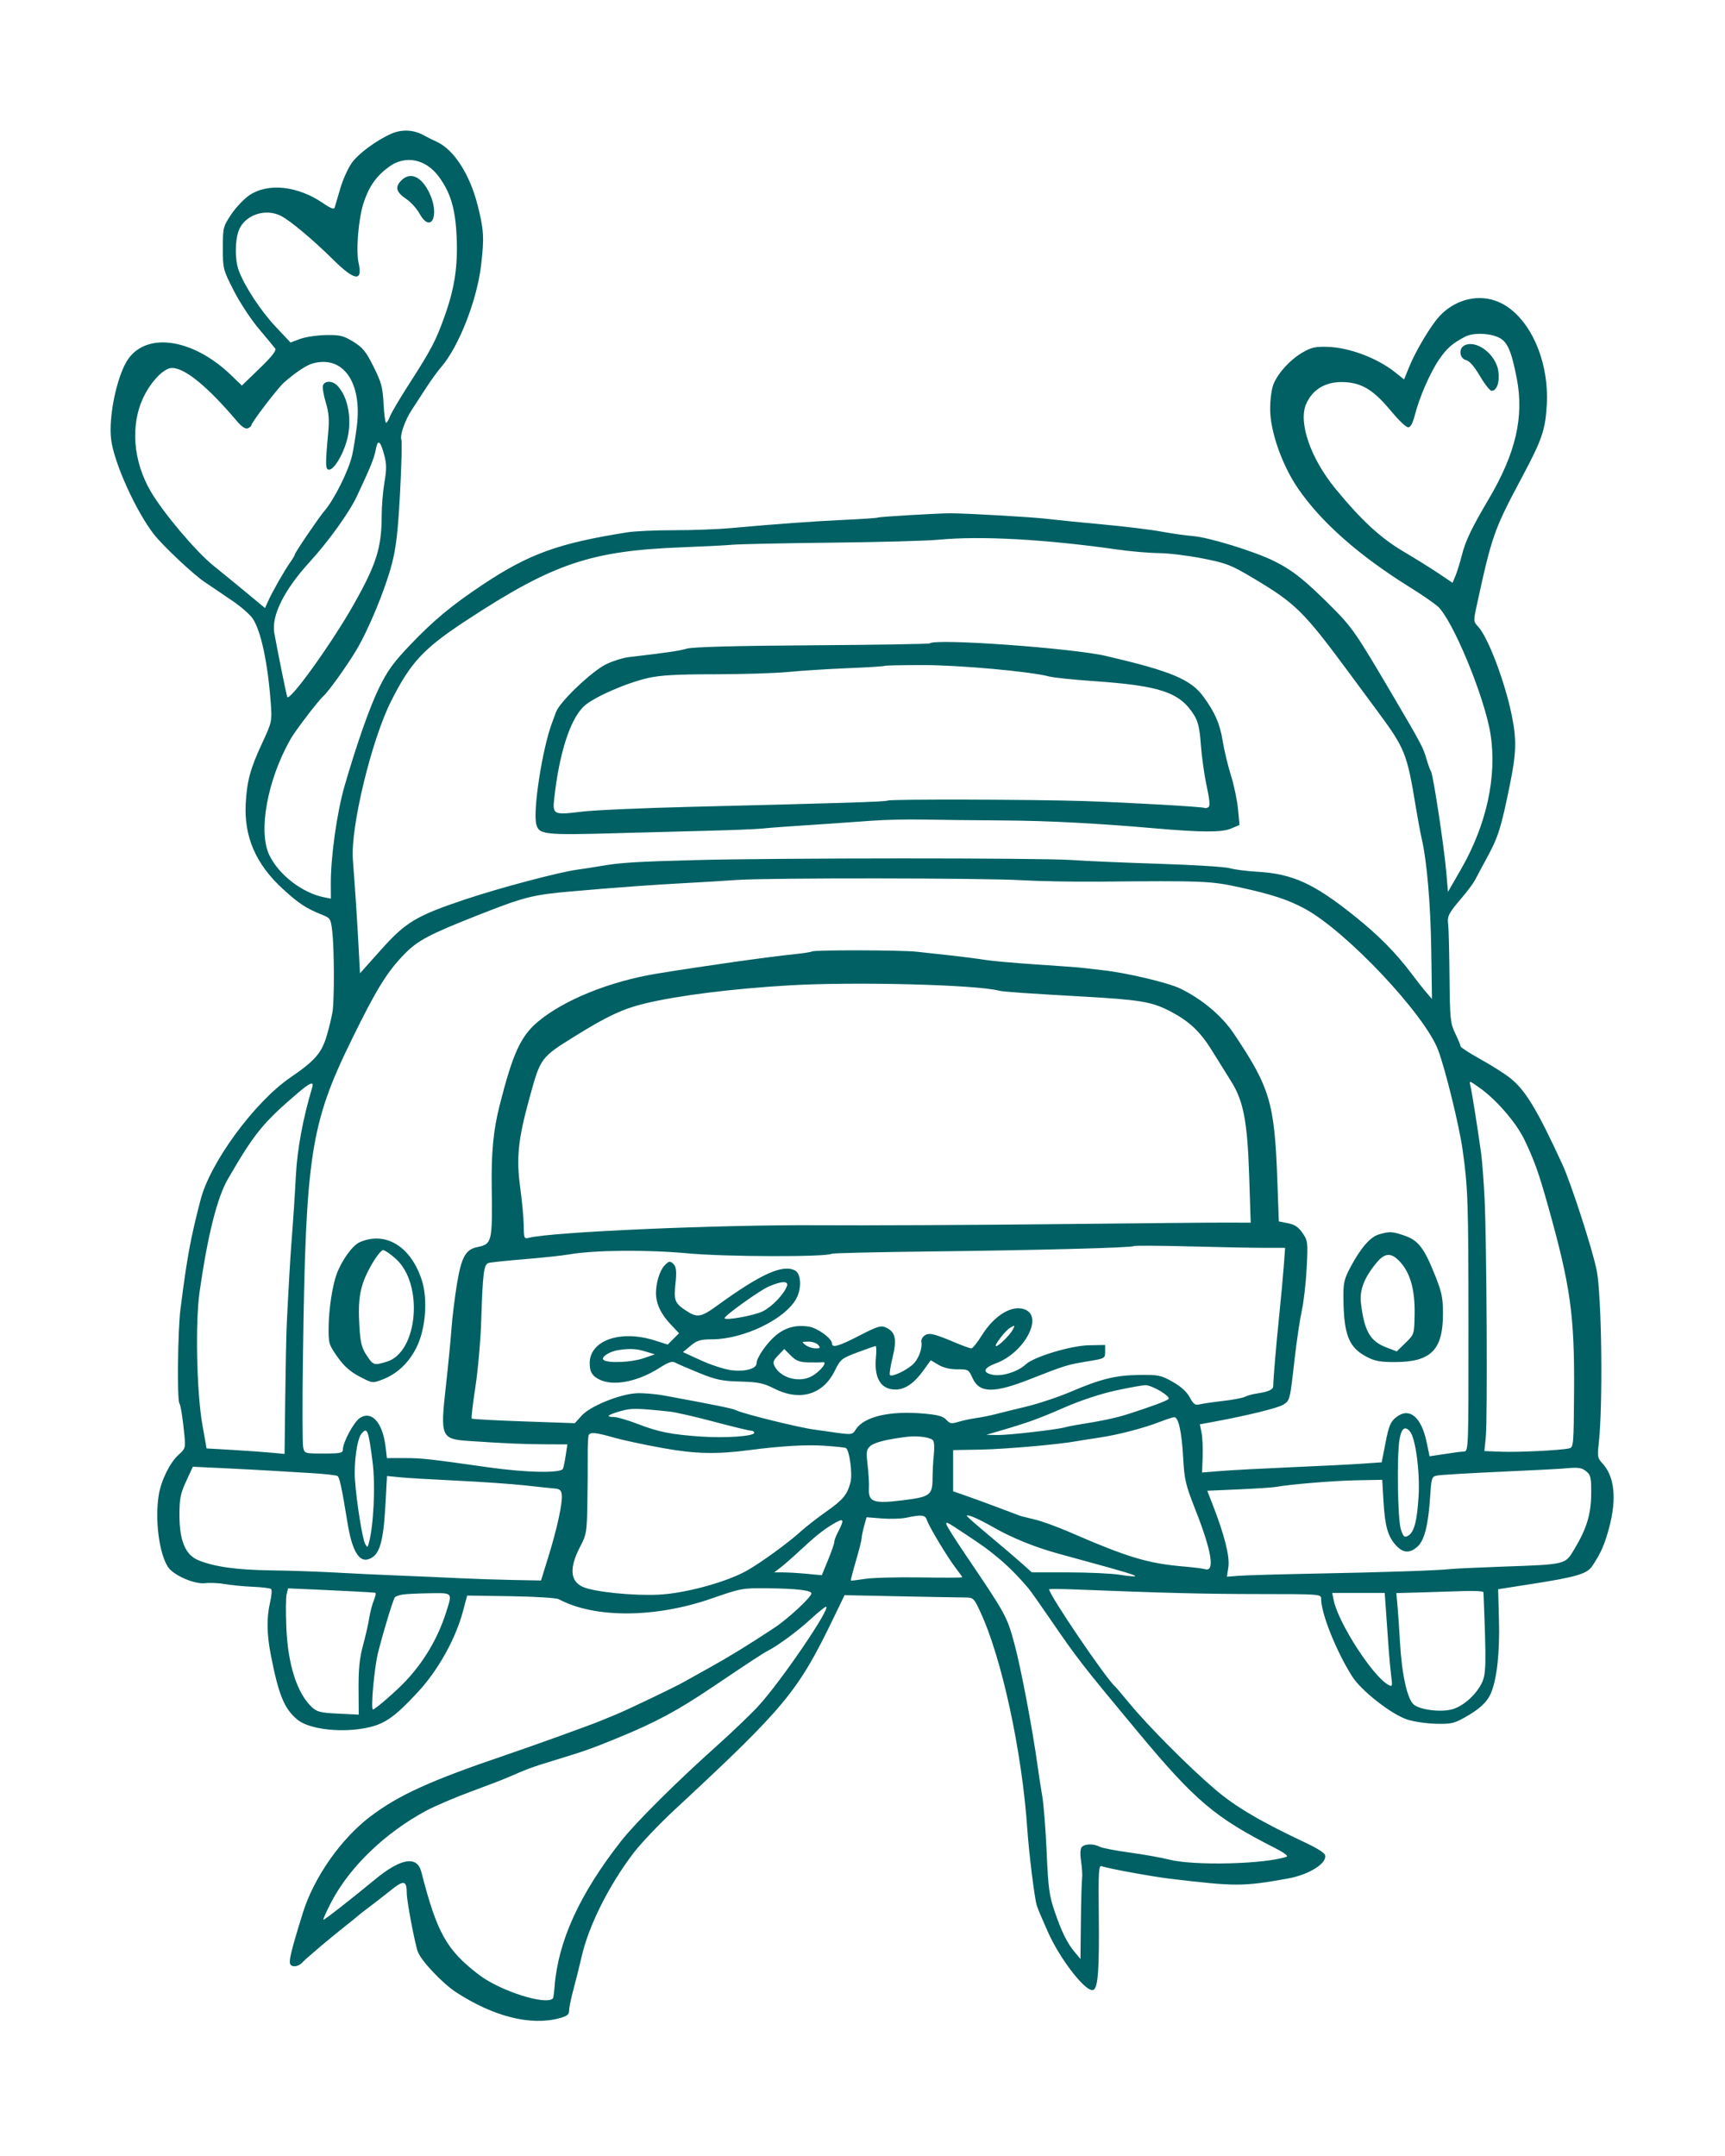 <svg xmlns="http://www.w3.org/2000/svg" xmlns:xlink="http://www.w3.org/1999/xlink" width="1080" viewBox="0 0 810 1012.5" height="1350" preserveAspectRatio="xMidYMid meet"><path fill="#006063" d="M 183.883 62.742 C 176.957 65.758 168.469 71.977 165.281 76.375 C 163.477 78.867 161.008 84.316 159.797 88.484 C 158.582 92.652 157.395 96.691 157.152 97.461 C 156.848 98.449 155.266 97.863 151.789 95.473 C 139.801 87.223 125.688 85.734 116.938 91.801 C 114.43 93.539 110.633 97.586 108.508 100.785 C 104.77 106.418 104.641 106.934 104.641 116.512 C 104.641 126.207 104.75 126.625 109.75 136.461 C 112.562 141.984 117.875 150.07 121.559 154.426 C 125.242 158.781 128.691 162.941 129.227 163.664 C 129.902 164.586 127.68 167.422 121.891 173.027 L 113.582 181.066 L 108.578 176.238 C 91.031 159.312 69.617 155.777 60.418 168.293 C 55.098 175.523 50.781 195.66 52.211 206.586 C 53.637 217.52 63.789 239.984 72.223 250.863 C 76.348 256.188 90.523 269.547 95.91 273.191 C 99.375 275.531 105.402 279.617 109.305 282.277 C 113.211 284.934 117.438 288.648 118.695 290.535 C 122.59 296.367 125.832 311.734 127.184 330.746 C 127.75 338.742 127.637 339.246 123.098 348.992 C 117.578 360.836 115.957 366.77 115.387 377.254 C 114.531 392.883 120.086 405.758 132.672 417.336 C 140.301 424.352 143.699 426.586 151.445 429.68 C 155.145 431.152 155.352 431.516 156.047 437.645 C 156.949 445.633 157.027 469.16 156.172 474.93 C 155.82 477.289 154.598 482.402 153.453 486.293 C 151.031 494.523 147.906 498.125 136.312 506.055 C 119.617 517.469 98.801 545.762 94.234 563.25 C 89.473 581.484 87.828 590.41 84.719 614.992 C 83.488 624.73 83.109 657.148 84.207 658.926 C 84.867 659.992 85.867 666.348 86.602 674.176 C 87.145 679.918 87.004 680.383 83.824 683.215 C 79.852 686.754 75.68 695.188 74.57 701.926 C 72.656 713.535 74.688 729.48 78.895 735.902 C 81.453 739.809 91.426 744.133 96.391 743.492 C 98.566 743.211 102.777 743.41 105.742 743.93 C 108.707 744.449 114.605 745.016 118.852 745.188 C 123.098 745.359 126.91 745.84 127.328 746.254 C 127.742 746.672 127.52 749.465 126.828 752.457 C 125.148 759.734 125.246 767.328 127.141 777.055 C 130.84 796.035 133.418 802.344 139.613 807.559 C 144.707 811.84 158.605 813.734 170.371 811.754 C 180.086 810.113 184.711 807.051 196.199 794.66 C 205.77 784.336 213.98 769.59 217.453 756.473 L 219.352 749.309 L 239.855 749.617 C 251.48 749.793 261.266 750.414 262.457 751.055 C 279.242 760.051 307.82 759.883 334.324 750.633 C 347.777 745.934 348.695 745.766 360.082 745.879 C 373.926 746.02 381.012 746.836 381.012 748.293 C 381.012 750 370.145 760.121 363.812 764.312 C 351.465 772.484 342.559 777.953 332.715 783.414 C 327.105 786.52 321.793 789.484 320.906 789.996 C 317.184 792.148 294.277 803.121 289.289 805.137 C 286.316 806.344 282.914 807.738 281.734 808.238 C 277.324 810.105 250.141 819.906 237.191 824.301 C 202.227 836.164 187.156 843.012 173.891 853.074 C 160.07 863.559 147.379 881.684 142.203 898.336 C 136.547 916.539 135.398 921.395 136.445 922.656 C 137.605 924.055 140.438 923.426 142.207 921.379 C 143.477 919.91 156.605 908.828 162.512 904.238 C 164.789 902.469 167.191 900.52 167.848 899.906 C 168.5 899.297 170.969 897.363 173.332 895.613 C 175.691 893.867 180.227 890.34 183.41 887.785 C 189.707 882.723 190.992 882.992 191.023 889.367 C 191.043 892.965 194.828 912.875 196.195 916.578 C 197.773 920.844 207.734 931.398 214.117 935.566 C 231.684 947.035 249.215 951.449 262.684 947.789 C 266.301 946.809 267.242 946.062 267.238 944.176 C 267.238 942.871 268.152 938.422 269.27 934.293 C 270.387 930.16 272.133 923.156 273.148 918.73 C 276.461 904.289 285.91 885.422 297.395 870.312 C 300.809 865.824 309.523 856.645 316.758 849.922 C 368.902 801.477 374.668 794.508 391.516 759.605 L 396.574 749.129 L 422.332 749.656 C 436.5 749.945 450.133 750.191 452.633 750.203 C 457.145 750.223 457.188 750.262 460.312 756.945 C 470.391 778.496 479.949 822.73 482.398 859.16 C 483.137 870.105 485.801 891.613 486.797 894.688 C 487.551 897.004 488.184 898.516 492.039 907.23 C 497.758 920.16 509.973 935.816 513.332 934.527 C 515.605 933.656 516.227 925.27 515.953 899.129 C 515.738 878.738 515.914 875.852 517.316 876.402 C 519.992 877.445 540.93 881.281 549.516 882.305 C 580.395 885.973 583.566 885.969 604.625 882.219 C 614.84 880.398 623.582 874.805 622.129 871.016 C 621.781 870.113 618.223 867.836 614.219 865.953 C 592.016 855.523 580.281 848.629 570.48 840.258 C 558.035 829.633 538.973 810.453 530.059 799.594 C 526.91 795.758 524.035 792.379 523.676 792.082 C 519.676 788.82 492.633 749 492.633 746.375 C 492.633 746.141 498.309 746.176 505.242 746.453 C 546.238 748.102 565.996 748.59 591.641 748.602 C 619.82 748.613 620.352 748.656 620.352 750.805 C 620.352 757.738 627.453 775.484 634.961 787.32 C 639.203 794.012 653.266 805.031 660.723 807.508 C 663.652 808.48 669.656 809.383 674.059 809.508 C 681.051 809.707 682.746 809.359 687.43 806.758 C 694.762 802.691 698.301 799.41 700.16 794.957 C 702.918 788.359 704.27 775.922 703.867 760.887 L 703.473 746.328 L 719.062 743.895 C 740.215 740.594 745.207 739.121 747.648 735.473 C 751.668 729.465 753.465 725.402 755.57 717.535 C 759.266 703.75 758.145 693.27 752.312 687.07 C 750.238 684.863 750.035 683.816 750.648 678.574 C 752.762 660.609 752.148 608.016 749.691 596.289 C 747.531 585.965 737.672 555.586 733.648 546.84 C 721.812 521.129 716.32 512.031 709.188 506.32 C 706.664 504.305 700.379 500.316 695.211 497.453 C 690.047 494.594 685.82 491.855 685.82 491.367 C 685.82 490.879 684.703 488.16 683.332 485.324 C 681.016 480.516 680.832 478.715 680.641 458.766 C 680.527 446.996 680.25 435.914 680.02 434.145 C 679.516 430.211 680.156 428.949 686.387 421.648 C 689.09 418.484 691.91 414.691 692.66 413.215 C 693.41 411.738 696.082 406.734 698.602 402.09 C 703.535 392.988 704.914 388.527 708.957 368.676 C 712.016 353.668 712.195 347.5 709.918 336.164 C 706.766 320.469 698.758 299.266 694.102 294.301 C 691.812 291.855 691.809 291.762 693.59 283.566 C 700.551 251.57 701.574 248.68 714.516 224.41 C 724.062 206.504 725.609 202.039 726.305 190.344 C 727.645 167.793 716.895 146.113 701.906 141.133 C 692.977 138.168 682.844 141.035 675.938 148.484 C 671.871 152.863 664.785 164.711 661.719 172.262 L 659.309 178.188 L 655.125 174.855 C 646.691 168.145 633.574 163.191 623.426 162.895 C 617.613 162.723 615.691 163.152 611.59 165.555 C 605.812 168.945 600.336 174.887 598.062 180.234 C 597.098 182.508 596.43 187.348 596.426 192.121 C 596.414 202.441 601.91 218.195 609.348 229.145 C 620.137 245.031 637.965 260.809 662.102 275.836 C 667.316 279.082 673.121 283.055 674.992 284.66 C 681.953 290.625 697.176 327.379 699.898 344.793 C 703.004 364.637 698.031 387.367 686.016 408.25 L 679.918 418.844 L 679.098 409.32 C 678.062 397.328 672.938 363.668 671.93 362.234 C 671.512 361.645 670.551 358.988 669.793 356.332 C 668.285 351.059 667.332 349.262 653.812 326.281 C 636.855 297.457 634.945 294.676 625.746 285.434 C 612.957 272.59 607.016 267.84 598.348 263.531 C 589.055 258.914 567.375 252.25 559.906 251.719 C 556.848 251.504 550.309 250.574 545.371 249.656 C 540.438 248.738 528.121 247.234 518.004 246.309 C 507.887 245.383 495.984 244.188 491.559 243.652 C 484.77 242.832 455.414 241.137 446.48 241.047 C 441.336 241 412.836 242.668 412.211 243.055 C 411.863 243.27 405.062 243.742 397.098 244.102 C 382.434 244.766 364.008 246.102 343.383 247.992 C 337.148 248.562 325.074 249.016 316.551 249 C 308.027 248.984 298.152 249.43 294.613 249.988 C 262.152 255.102 248.266 260.145 226.414 274.734 C 211.988 284.367 203.574 291.363 192.609 302.848 C 184.742 311.086 181.969 314.922 177.949 323.133 C 173.629 331.961 167.414 349.652 161.766 369.211 C 158.199 381.57 155.262 402.566 155.336 415.203 L 155.375 422.02 L 152.078 421.363 C 141.953 419.336 130.957 410.859 126.492 401.629 C 121.102 390.496 125.562 366.125 136.488 347.008 C 138.789 342.98 149.543 328.914 151.926 326.816 C 154.246 324.77 162.812 312.828 167.176 305.555 C 173.102 295.672 180.941 276.695 184.039 264.73 C 186.008 257.145 186.871 249.578 187.84 231.527 C 188.531 218.664 188.816 207.418 188.477 206.531 C 187.664 204.418 190.156 197.312 193.457 192.328 C 194.898 190.148 197.906 185.535 200.133 182.078 C 202.363 178.621 205.512 174.273 207.129 172.418 C 215.391 162.941 223.98 141.031 225.914 124.504 C 227.426 111.594 227.207 107.902 224.242 96.238 C 220.555 81.738 213.031 70.133 204.992 66.551 C 203.516 65.895 200.621 64.441 198.555 63.32 C 194.109 60.91 188.598 60.695 183.883 62.742 M 182.727 78.281 C 176.766 82.598 173.371 87.375 170.781 95.098 C 168.355 102.336 167.059 117.586 168.375 123.43 C 170.406 132.438 166.582 131.984 156.547 122.031 C 147.277 112.832 136.395 103.695 132.004 101.426 C 124.566 97.578 114.699 101.031 112.055 108.406 C 110.281 113.355 110.289 121.906 112.07 126.902 C 114.656 134.145 122.426 146.008 129.488 153.496 L 136.43 160.855 L 140.93 159.172 C 143.402 158.246 148.844 157.434 153.023 157.363 C 159.715 157.254 161.246 157.625 165.902 160.484 C 170.363 163.227 171.844 165.051 175.41 172.207 C 179.07 179.543 179.703 181.887 180.109 189.621 C 180.367 194.539 180.895 198.559 181.281 198.559 C 181.668 198.559 182.496 197.203 183.121 195.543 C 183.75 193.883 187.676 187.219 191.848 180.73 C 202.5 164.16 204.621 160.129 208.723 148.652 C 213.52 135.23 215.051 125.035 214.402 110.867 C 213.812 97.988 211.559 90.453 206.066 82.984 C 199.934 74.641 190.398 72.723 182.727 78.281 M 188.133 85.062 C 185.383 88.066 186.129 90.312 190.953 93.578 C 192.973 94.945 195.699 97.992 197.02 100.355 C 202.363 109.938 206.613 101.23 201.695 90.77 C 197.891 82.672 192.422 80.371 188.133 85.062 M 687.969 158.117 C 681.992 161.238 679.375 163.535 675.738 168.844 C 671.516 175.016 666.52 186.5 664.316 195.094 C 663.348 198.875 662.332 200.699 661.203 200.68 C 660.281 200.668 656.832 197.406 653.539 193.438 C 645.539 183.793 640.395 180.344 632.848 179.566 C 623.465 178.598 616.43 182.32 613.234 189.945 C 609.641 198.523 615.473 215.297 626.91 229.293 C 639.051 244.152 648.195 252.617 658.988 258.992 C 664.598 262.305 672.082 266.969 675.625 269.355 L 682.066 273.699 L 683.461 270.348 C 684.23 268.508 685.605 264.035 686.52 260.414 C 688.141 254.004 691.188 247.66 698.969 234.516 C 711.793 212.848 715.758 195.684 712.168 177.426 C 709.543 164.094 707.684 160.117 703.207 158.246 C 698.609 156.324 691.512 156.266 687.969 158.117 M 687.488 162.316 C 684.797 163.82 685.387 168.359 688.371 169.105 C 690.055 169.531 692.293 172.09 694.953 176.641 C 697.168 180.434 699.629 183.535 700.414 183.535 C 702.887 183.535 704.32 179.309 703.562 174.254 C 702.355 166.195 692.984 159.238 687.488 162.316 M 146.699 170.719 C 143.781 171.551 138.457 175.121 133.281 179.719 C 130.383 182.293 118.059 198.426 118.059 199.645 C 118.059 200.102 117.293 200.77 116.359 201.129 C 115.23 201.562 113.512 200.434 111.258 197.777 C 97.391 181.43 86.844 172.801 80.727 172.801 C 77.102 172.801 71.184 178.805 67.562 186.152 C 61.066 199.352 62.383 216.633 70.988 231.133 C 76.977 241.227 92.16 259.164 100.164 265.602 C 103.809 268.527 110.762 274.219 115.617 278.242 L 124.441 285.555 L 126.027 282.039 C 128.004 277.656 133.723 267.656 136.422 263.863 C 137.539 262.297 138.449 260.723 138.449 260.367 C 138.449 259.586 149.836 242.824 152.238 240.078 C 156.832 234.812 163.75 220.961 165.352 213.82 C 165.973 211.047 166.961 204.926 167.551 200.227 C 170.152 179.496 161.055 166.625 146.699 170.719 M 151.688 180.93 C 151.332 181.859 151.895 185.449 152.941 188.902 C 154.441 193.859 154.68 196.953 154.074 203.578 C 152.727 218.281 152.785 220.562 154.508 220.562 C 156.77 220.562 160.773 214.121 162.758 207.289 C 165.559 197.664 163.617 186.316 158.254 180.953 C 156.062 178.762 152.523 178.75 151.688 180.93 M 176.473 211.031 C 175.719 215.141 174.125 219.086 167.57 233.062 C 163.996 240.68 154.258 254.23 145.348 263.977 C 133.375 277.078 127.367 289.18 128.805 297.301 C 130.004 304.098 134.309 325.441 134.84 327.242 C 135.68 330.074 155.621 302.395 166.078 283.887 C 176.801 264.918 179.234 257.137 179.234 241.852 C 179.234 237.543 179.816 230.625 180.527 226.477 C 181.555 220.496 181.543 217.879 180.465 213.844 C 178.617 206.902 177.391 206.039 176.473 211.031 M 440.578 253.477 C 435.266 253.988 412.809 254.602 390.672 254.84 C 368.535 255.078 347.523 255.52 343.984 255.82 C 340.441 256.121 329.816 256.66 320.371 257.02 C 277.398 258.641 259.734 264.625 218.945 291.383 C 198.871 304.555 192.77 311.109 183.605 329.355 C 174.43 347.617 164.566 388.461 165.691 403.547 C 166.938 420.328 167.73 432.402 168.375 444.535 L 169.039 457.074 L 178.902 446.043 C 190.562 433.004 195.422 430.098 218.41 422.387 C 234.527 416.98 262.629 409.527 271.152 408.398 C 274.02 408.016 278.781 407.281 281.734 406.762 C 291.02 405.125 298.145 404.672 326.273 403.922 C 365.324 402.879 488.715 402.855 503.363 403.887 C 510.152 404.367 528.746 405.168 544.688 405.672 C 560.625 406.172 575.355 407.094 577.422 407.719 C 579.488 408.344 585.281 409.09 590.301 409.383 C 607.004 410.355 616.852 414.84 636.094 430.238 C 647.195 439.117 655.598 447.609 662.746 457.172 C 665.105 460.328 668.246 464.32 669.723 466.039 L 672.406 469.16 L 672.07 446.285 C 671.746 424.512 670.031 404.43 667.59 393.895 C 666.973 391.238 665.754 384.719 664.883 379.406 C 660.676 353.766 659.812 351.594 646.922 334.145 C 642.047 327.547 635.887 319.211 633.23 315.617 C 612.148 287.105 608.332 283.344 588.535 271.551 C 577.949 265.246 575.949 264.465 564.59 262.23 C 557.773 260.891 548.578 259.77 544.148 259.742 C 539.723 259.719 531.027 258.973 524.828 258.09 C 490.734 253.227 460.473 251.57 440.578 253.477 M 436.633 302.137 C 436.336 302.438 411.504 302.844 381.449 303.043 C 344.926 303.281 325.387 303.805 322.516 304.617 C 318.723 305.699 313.82 306.414 295.148 308.617 C 292.492 308.93 287.762 310.422 284.633 311.934 C 278 315.141 262.871 329.547 261.113 334.328 C 260.465 336.102 259.574 338.516 259.133 339.695 C 254.629 351.82 250.184 380.566 251.809 387.043 C 253.043 391.965 255.582 392.246 289.781 391.273 C 301.293 390.945 320.129 390.445 331.641 390.156 C 343.152 389.871 354.742 389.414 357.398 389.145 C 362.129 388.664 371.32 388 389.598 386.824 C 394.613 386.5 403.551 385.871 409.453 385.422 C 415.355 384.977 426.223 384.734 433.602 384.883 C 440.98 385.031 457.953 385.223 471.32 385.305 C 492.09 385.434 515.578 386.66 542.539 389.027 C 563.746 390.887 573.68 390.934 577.844 389.188 L 582.02 387.438 L 581.328 379.98 C 580.945 375.879 579.453 368.758 578.012 364.156 C 576.57 359.559 574.848 352.414 574.188 348.281 C 572.855 339.98 570.582 334.707 565.082 327.168 C 559.164 319.059 549.957 315.207 519.465 308.078 C 503.57 304.363 439.039 299.738 436.633 302.137 M 415.266 312.719 C 415.02 312.938 407.332 313.418 398.184 313.789 C 389.035 314.16 376.477 314.957 370.277 315.555 C 364.078 316.156 348.441 316.648 335.527 316.652 C 317.844 316.656 310.16 317.082 304.402 318.383 C 293.891 320.762 278.379 327.613 274.074 331.785 C 267.656 338.008 262.609 353.746 260.262 374.852 C 259.398 382.609 259.832 382.816 273.367 381.152 C 278.977 380.465 302.227 379.445 325.043 378.887 C 396.672 377.129 415.867 376.52 416.777 375.961 C 417.945 375.254 485.918 375.43 509.266 376.203 C 530.371 376.902 564.738 378.863 565.637 379.422 C 565.977 379.633 566.785 379.473 567.434 379.066 C 568.266 378.547 568.031 375.672 566.625 369.211 C 565.531 364.191 564.301 355.5 563.891 349.891 C 563.309 341.953 562.594 338.82 560.652 335.742 C 553.926 325.059 544.789 322.004 513.023 319.824 C 503.875 319.199 494.688 318.23 492.609 317.676 C 483.852 315.344 450.566 312.332 433.512 312.328 C 423.723 312.328 415.512 312.504 415.266 312.719 M 346.129 413.242 C 340.227 413.656 329.117 414.328 321.445 414.734 C 306.574 415.523 290.062 416.727 268.316 418.613 C 250.156 420.188 246.152 421.211 224.312 429.828 C 201.598 438.797 196.199 441.641 190.078 447.891 C 181.805 456.332 176.855 464.324 165.348 487.809 C 145.766 527.773 143.555 542.055 142.258 636.992 C 141.961 658.836 142.004 678.031 142.355 679.656 C 142.988 682.59 143.047 682.609 151.992 682.609 C 159.84 682.609 160.988 682.367 161 680.73 C 161.02 677.277 166.145 667.77 168.996 665.902 C 174.52 662.281 179.707 668.09 181.043 679.391 L 181.68 684.754 L 189.848 684.746 C 198.043 684.742 201.316 685.102 229.141 689.059 C 247.113 691.617 263.512 691.926 264.359 689.723 C 264.668 688.91 265.258 686.012 265.668 683.281 L 266.414 678.316 L 255.828 678.27 C 245.602 678.227 236.848 677.84 220.129 676.707 C 207.145 675.828 206.699 674.785 209.316 651.41 C 210.402 641.711 211.605 629.426 211.988 624.113 C 212.367 618.801 213.539 609.242 214.59 602.875 C 216.66 590.352 218.633 586.785 224.121 585.66 C 231.031 584.246 231.254 583.32 230.895 557.57 C 230.664 541.176 231.672 530.684 234.586 519.184 C 240.766 494.77 244.477 486.645 252.547 479.855 C 264.754 469.582 286.348 460.855 308.551 457.219 C 330.285 453.66 360.969 449.328 373.496 448.055 C 377.336 447.66 380.863 447.105 381.34 446.812 C 382.582 446.055 423.367 446.16 430.383 446.941 C 433.629 447.301 440.871 448.098 446.48 448.707 C 452.09 449.316 459.332 450.25 462.578 450.781 C 465.828 451.312 476.695 452.281 486.73 452.934 C 496.766 453.586 506.422 454.305 508.195 454.527 C 509.965 454.754 514.312 455.254 517.855 455.637 C 528.934 456.836 548.477 461.465 554.215 464.246 C 564.398 469.18 573.762 477.055 579.348 485.383 C 596.316 510.676 598.457 517.852 599.773 553.781 L 600.496 573.605 L 604.789 574.457 C 607.988 575.094 609.734 576.27 611.648 579.07 C 614.105 582.668 614.188 583.371 613.57 595.422 C 613.215 602.348 612.188 611.359 611.289 615.449 C 610.387 619.539 608.879 629.68 607.934 637.988 C 605.691 657.742 605.723 657.613 602.645 659.629 C 600.25 661.199 585.809 664.746 569.613 667.746 L 563.414 668.895 L 564.203 672.801 C 564.641 674.949 564.875 680.039 564.727 684.113 L 564.461 691.52 L 573.355 690.801 C 578.25 690.402 592.875 689.629 605.863 689.07 C 618.848 688.516 633.82 687.766 639.133 687.402 L 648.793 686.738 L 650.613 677.43 C 652.125 669.699 652.945 667.707 655.445 665.68 C 661.707 660.605 667.422 665.258 669.945 677.492 L 671.273 683.906 L 676.133 683.168 C 684.09 681.961 685.188 681.816 687.43 681.668 C 689.551 681.531 689.578 680.781 689.543 621.695 C 689.508 564.164 689.293 557.758 686.77 539.863 C 685.188 528.621 678.695 502.164 675.316 493.176 C 668.988 476.336 632.137 437.258 612.676 426.75 C 604.801 422.496 597.367 420.051 582.25 416.738 C 568.469 413.715 565.355 413.59 516.242 414.031 C 504.141 414.141 487.723 413.844 479.754 413.371 C 461.859 412.305 360.809 412.211 346.129 413.242 M 370.816 462.734 C 343.938 464.297 318.359 467.508 302.777 471.273 C 292.551 473.746 285.168 477.184 270.465 486.316 C 253.762 496.691 253.867 496.547 248.602 515.715 C 243.246 535.211 242.371 543.809 244.305 557.945 C 245.164 564.23 245.895 572.195 245.93 575.637 C 245.992 581.668 246.086 581.875 248.523 581.262 C 259.488 578.512 337.992 575.105 383.695 575.398 C 406.125 575.543 456.113 575.312 494.777 574.891 C 533.441 574.465 570.074 574.137 576.184 574.16 L 587.289 574.207 L 586.559 551.938 C 585.734 526.699 583.895 517.07 578.152 507.914 C 576.273 504.918 572.191 498.363 569.082 493.348 C 563.379 484.145 558.242 479.391 548.801 474.574 C 540.656 470.422 534.848 469.48 508.195 467.988 C 482.199 466.535 470.949 465.742 469.02 465.234 C 458.285 462.406 401.375 460.961 370.816 462.734 M 690.457 509.949 C 691.113 512.574 693.73 529.035 695.469 541.473 C 695.961 545.016 696.699 554.672 697.109 562.938 C 698.102 582.969 698.535 666.363 697.688 674.785 L 697.02 681.453 L 705.105 681.762 C 713.156 682.07 732.715 681.102 736.801 680.195 C 738.871 679.738 738.957 678.77 739.129 653.527 C 739.375 617.695 737.461 604.004 727.008 566.695 C 722.562 550.82 720.5 545.023 715.855 535.316 C 712.035 527.332 702.836 516.633 694.922 510.969 C 689.883 507.363 689.801 507.344 690.457 509.949 M 139.941 513.215 C 123.508 527.238 119.508 532.152 107.07 553.582 C 101.996 562.324 97.578 579.844 93.754 606.406 C 91.637 621.098 92.324 653.844 95.07 669.336 L 97 680.211 L 108.871 680.898 C 115.398 681.277 123.641 681.859 127.184 682.195 L 133.625 682.801 L 133.934 656.676 C 134.105 642.309 134.426 626.691 134.645 621.969 C 135.273 608.609 136.316 590.367 136.832 583.867 C 137.625 573.809 138.461 561.168 138.926 552.203 C 139.582 539.602 142.199 525.461 146.621 510.613 C 147.504 507.648 145.602 508.387 139.941 513.215 M 647.52 579.684 C 643.48 580.852 638.945 586.051 634.191 594.977 C 631.18 600.621 630.758 602.43 630.816 609.312 C 630.977 626.832 633.285 632.734 641.719 637.184 C 645.555 639.207 648.086 639.672 655.133 639.652 C 672.055 639.605 677.645 633.863 677.57 616.602 C 677.539 609.199 676.977 606.633 673.477 597.988 C 668.555 585.828 665.852 582.43 659.32 580.207 C 653.754 578.309 652.469 578.254 647.52 579.684 M 168.891 583.371 C 165.539 584.84 160.48 591.848 158.074 598.355 C 156.066 603.777 154.398 614.82 154.309 623.242 C 154.23 630.895 154.41 631.508 158.477 637.254 C 161.566 641.621 164.391 644.137 168.816 646.453 C 174.848 649.613 174.945 649.629 179.496 647.887 C 186.434 645.238 191.828 640.184 195.531 632.855 C 199.906 624.211 200.996 610.02 197.984 600.926 C 192.785 585.219 180.957 578.082 168.891 583.371 M 532.344 585.195 C 531.57 585.969 487.352 587.129 435.848 587.727 C 411.406 588.008 391.004 588.488 390.512 588.793 C 387.961 590.371 340.723 590.242 323.055 588.605 C 303.68 586.816 279.242 587.035 267.156 589.105 C 263.863 589.672 254.445 590.68 246.227 591.348 C 238.012 592.016 230.469 592.805 229.469 593.098 C 227.184 593.77 226.695 597.52 225.98 619.82 C 225.68 629.266 224.438 643.457 223.227 651.355 C 222.012 659.254 221.234 665.938 221.504 666.203 C 221.77 666.469 232.773 667.066 245.957 667.523 L 269.926 668.359 L 273.145 664.781 C 277.062 660.434 290.59 654.867 298.594 654.312 C 301.625 654.102 307.766 654.609 312.238 655.438 C 336.723 659.965 344.148 661.488 345.711 662.301 C 348.844 663.938 376.008 670.629 382.621 671.395 C 383.211 671.465 386.109 671.871 389.059 672.305 C 400.285 673.945 400.125 673.961 401.973 671.137 C 405.785 665.32 417.668 662.512 433.066 663.793 C 440.273 664.395 442.73 665.035 444.301 666.719 C 446.02 668.566 446.824 668.719 449.883 667.77 C 451.848 667.156 455.629 666.344 458.285 665.957 C 460.941 665.57 464.809 664.812 466.871 664.27 C 468.938 663.727 475.492 662.113 481.434 660.688 C 487.375 659.266 496.914 656.102 502.629 653.66 C 516.977 647.531 523.793 645.855 535.027 645.707 C 543.957 645.59 545.133 645.832 550.59 648.898 C 554.477 651.086 557.227 653.57 558.637 656.18 C 560.441 659.508 561.203 660.039 563.395 659.5 C 564.828 659.148 569.77 658.43 574.371 657.902 C 578.977 657.379 583.598 656.496 584.645 655.941 C 585.688 655.387 588.234 654.691 590.301 654.395 C 595.312 653.676 597.805 652.59 597.844 651.102 C 597.941 647 599.246 631.621 600.629 618.211 C 601.512 609.652 602.504 598.906 602.836 594.332 L 603.441 586.012 L 593.824 586.012 C 588.535 586.012 572.66 585.711 558.543 585.336 C 544.43 584.965 532.637 584.902 532.344 585.195 M 173.953 594.84 C 169.039 603.742 167.941 609.766 168.781 623.227 C 169.238 630.578 169.863 633.031 172.156 636.496 C 175.273 641.207 175.559 641.293 181.621 639.477 C 196.145 635.125 199.051 603.328 186.02 591.316 C 183.496 588.988 180.711 587.086 179.832 587.086 C 178.953 587.086 176.309 590.578 173.953 594.84 M 646.363 593.023 C 640.512 600.121 638.312 605.871 639.066 612.098 C 640.652 625.191 643.344 629.855 651.004 632.781 L 655.875 634.641 L 659.977 630.641 C 664.066 626.645 664.078 626.609 664.254 617.324 C 664.465 606.098 662.363 598.219 657.758 592.973 C 653.488 588.109 650.402 588.121 646.363 593.023 M 311.918 594.449 C 309.727 596.875 308.027 602.453 308.027 607.238 C 308.027 612.203 310.289 617.043 314.895 621.926 L 318.852 626.121 L 313.543 631.43 L 307.297 629.461 C 291.293 624.406 276.902 629.48 276.902 640.176 C 276.902 644.172 277.996 646.074 281.273 647.766 C 287.84 651.164 299.379 648.969 309.715 642.359 C 313.934 639.66 315.621 639.102 317.09 639.922 C 318.137 640.508 323.164 642.684 328.266 644.758 C 336.238 647.996 338.953 648.566 347.562 648.805 C 356.098 649.039 358.469 649.527 363.57 652.109 C 375.625 658.207 386.477 654.988 392.031 643.664 C 394.645 638.34 395.164 637.922 402.652 635.098 C 406.984 633.465 410.816 632.137 411.172 632.145 C 411.531 632.156 411.59 634.555 411.309 637.473 C 410.375 647.219 413.621 652.555 420.492 652.555 C 424.996 652.555 429.281 649.609 433.684 643.48 L 437.039 638.805 L 440.684 640.953 C 443.027 642.336 446.191 643.09 449.562 643.062 C 454.613 643.023 454.863 643.168 456.664 647.16 C 459.887 654.305 466.613 654.418 483.859 647.613 C 499.996 641.25 501.281 640.855 510.879 639.289 C 518.785 638 518.926 637.918 518.926 634.801 L 518.926 631.629 L 511.414 631.762 C 502.867 631.918 485.523 637.145 481.684 640.723 C 478.043 644.113 470.727 646.473 466.383 645.66 C 461.109 644.668 461.633 642.465 467.68 640.227 C 480.996 635.285 490.074 618.305 481.195 614.93 C 475.227 612.656 466.953 617.645 461.07 627.055 C 458.945 630.457 456.711 633.238 456.105 633.238 C 455.5 633.238 452 631.965 448.328 630.414 C 438.488 626.254 436.152 625.727 434.117 627.219 C 433.137 627.934 432.469 629.219 432.633 630.074 C 433.262 633.352 431.172 638.648 428.297 641.07 C 424.848 643.973 418.805 646.703 417.875 645.773 C 417.531 645.43 418.09 641.703 419.121 637.5 C 421.242 628.832 420.488 625.477 415.949 623.406 C 413.629 622.352 412.051 622.832 403.625 627.18 C 393.793 632.25 390.672 633.148 390.672 630.918 C 390.672 628.605 384.043 623.734 379.957 623.043 C 373.996 622.039 368.902 623.348 364.43 627.031 C 360.117 630.586 355.254 637.578 355.254 640.219 C 355.254 642.754 350.012 644.238 343.629 643.512 C 340.484 643.152 334.035 641.086 329.297 638.918 L 320.676 634.98 L 324.281 631.992 C 327.328 629.465 328.879 628.996 334.328 628.973 C 349.43 628.906 369.008 619.344 374.062 609.57 C 376.516 604.824 376.141 598.16 373.336 596.66 C 367.598 593.586 357.242 598.254 336.734 613.156 C 329.152 618.668 327.355 618.957 322.172 615.527 C 316.777 611.957 316.32 610.754 317.219 602.398 C 317.723 597.676 317.539 595.18 316.609 594.055 C 314.875 591.969 314.105 592.035 311.918 594.449 M 360.695 604.316 C 356.27 606.324 340.227 617.859 340.227 619.035 C 340.227 620.328 354.086 617.844 358.16 615.824 C 362.516 613.66 368.066 607.879 369.512 603.992 C 370.477 601.402 366.824 601.535 360.695 604.316 M 474.27 623.578 C 471.996 624.906 466.48 632.164 467.746 632.164 C 468.969 632.164 474.211 626.988 475.582 624.418 C 476.75 622.242 476.656 622.184 474.27 623.578 M 378.266 631.66 C 379.41 632.527 381.523 633.238 382.957 633.238 C 385.156 633.238 385.355 632.984 384.23 631.629 C 383.496 630.742 381.383 630.031 379.539 630.051 C 376.355 630.082 376.289 630.168 378.266 631.66 M 290.414 634.023 C 285.957 634.684 281.727 637.598 283.547 638.754 C 285.953 640.277 296.664 639.762 302.203 637.852 L 307.492 636.031 L 303.199 634.715 C 298.793 633.367 295.887 633.211 290.414 634.023 M 365.414 636.492 C 363.02 638.992 362.762 639.812 363.781 641.715 C 366.676 647.125 375.129 649.445 380.922 646.422 C 385.027 644.277 388.996 639.328 386.301 639.715 C 385.457 639.832 382.438 639.875 379.586 639.805 C 375.414 639.703 373.809 639.078 371.332 636.602 L 368.258 633.527 L 365.414 636.492 M 523.609 653.086 C 516.805 654.566 507.258 657.727 499.996 660.902 C 487.75 666.254 483 667.98 470.094 671.773 L 463.117 673.82 L 468.484 673.914 C 473.473 674 496.52 671.355 500.145 670.281 C 501.031 670.02 503.203 669.57 504.973 669.285 C 518.449 667.109 524.059 665.902 530.668 663.766 C 541.375 660.297 547.777 657.898 548.695 657.004 C 549.926 655.809 540.828 650.398 537.762 650.5 C 536.258 650.551 529.887 651.715 523.609 653.086 M 291.645 662.609 C 285.5 664.328 284.082 665.434 288.027 665.434 C 289.621 665.434 294.656 666.875 299.219 668.637 C 309.246 672.5 315.07 673.668 329.156 674.641 C 340.691 675.434 354.18 674.477 354.18 672.863 C 354.18 672.32 353.484 671.875 352.637 671.875 C 351.789 671.875 343.941 669.973 335.195 667.645 C 326.453 665.316 317.125 663.188 314.469 662.906 C 299.008 661.297 296.453 661.262 291.645 662.609 M 544.688 667.715 C 536.805 670.758 525.109 673.797 516.109 675.141 C 511.754 675.789 506.988 676.547 505.512 676.82 C 497.473 678.316 472.129 680.539 460.703 680.754 L 447.562 680.996 L 447.559 690.672 L 447.555 700.352 L 453.188 702.301 C 456.289 703.371 462.445 705.617 466.871 707.285 C 479.141 711.914 479.18 711.926 479.754 712.078 C 480.047 712.152 482.945 712.871 486.191 713.668 C 489.438 714.465 496.441 717.004 501.754 719.312 C 529.98 731.559 538.871 734.227 556.492 735.727 C 560.625 736.078 564.852 736.621 565.887 736.93 C 570.582 738.332 568.969 728.438 561.355 709.102 C 556.711 697.305 556.145 694.918 555.59 684.754 C 554.914 672.438 553.352 665.379 551.344 665.539 C 550.633 665.594 547.637 666.574 544.688 667.715 M 657.176 675.898 C 655.832 683.777 656.285 713.656 657.82 718.289 C 658.949 721.699 659.449 722.148 661.105 721.262 C 664.012 719.707 665.406 714.504 666.125 702.504 C 666.797 691.281 664.688 675.398 662.117 672.301 C 659.762 669.461 658.066 670.695 657.176 675.898 M 169.699 673.34 C 167.68 675.77 166.113 686.969 166.676 694.949 C 167.41 705.352 170.18 722.746 171.469 725.051 C 172.48 726.855 172.57 726.848 173.125 724.91 C 175.457 716.703 176.371 697.441 174.941 686.484 C 172.957 671.277 172.453 670.016 169.699 673.34 M 276.461 673.867 C 276.148 674.375 275.926 678.84 275.969 683.797 C 276.012 688.75 275.934 699.008 275.801 706.59 C 275.578 719.277 275.324 720.82 272.637 725.91 C 267.168 736.266 267.602 742.703 273.945 745.344 C 279.559 747.676 297.566 749.473 309.418 748.879 C 321.688 748.27 340.742 743.098 350.422 737.754 C 356.809 734.23 369.93 724.719 376.074 719.156 C 378.496 716.965 383.738 712.875 387.73 710.059 C 395.902 704.297 397.758 702.086 399.344 696.219 C 400.398 692.316 398.902 681.012 397.195 679.992 C 396.852 679.785 392.285 679.316 387.043 678.945 C 378.855 678.363 366.465 679.086 352.031 680.98 C 336.441 683.027 326.574 682.805 311.246 680.051 C 302.688 678.516 292.305 676.289 288.176 675.102 C 279.957 672.746 277.328 672.469 276.461 673.867 M 426.09 674.742 C 416.742 675.832 410.539 677.383 408.637 679.105 C 406.82 680.75 406.672 681.801 407.402 687.961 C 407.855 691.805 408.129 696.742 408.012 698.938 C 407.664 705.395 410.156 706.277 423.891 704.57 C 436.863 702.957 437.891 702.18 437.902 693.941 C 437.91 690.953 438.172 686.098 438.492 683.145 C 438.809 680.191 438.684 677.219 438.211 676.535 C 437.172 675.027 431.207 674.145 426.09 674.742 M 87.406 695.637 C 84.707 701.496 84.262 703.758 84.266 711.586 C 84.273 723.477 87.043 730.164 92.992 732.648 C 100.469 735.773 111.02 737.262 127.168 737.477 C 136.031 737.594 149.559 738.047 157.234 738.484 C 164.906 738.922 178.43 739.566 187.285 739.914 C 196.141 740.266 208.938 740.82 215.727 741.152 C 222.516 741.484 233.914 741.863 241.055 741.996 L 254.043 742.238 L 257.539 730.938 C 261.633 717.715 264.223 705.711 263.793 701.945 C 263.566 699.969 262.793 699.223 260.805 699.07 C 259.328 698.953 253.051 698.293 246.852 697.605 C 240.652 696.914 226.164 695.902 214.652 695.352 C 203.141 694.805 191.023 694.09 187.723 693.758 L 181.719 693.16 L 181.004 706.398 C 180.008 724.973 178.094 730.902 172.645 732.328 C 168.387 733.441 165.246 727.793 163.211 715.344 C 160.48 698.648 159.449 693.805 158.477 693.164 C 157.887 692.77 152.289 692.152 146.047 691.793 C 139.801 691.43 131.312 690.922 127.18 690.664 C 123.047 690.406 113.117 689.883 105.109 689.5 L 90.551 688.809 L 87.406 695.637 M 733.582 689.688 C 731.812 689.855 718.531 690.527 704.066 691.184 C 689.605 691.844 676.516 692.621 674.977 692.914 C 672.277 693.426 672.156 693.773 671.555 702.785 C 670.656 716.23 668.895 723.27 665.684 726.242 C 662.105 729.559 658.934 729.422 655.578 725.809 C 651.711 721.637 650.332 716.84 649.648 705.148 L 649.051 694.949 L 637.113 695.168 C 626.426 695.359 605.996 697.043 598.887 698.316 C 597.41 698.582 589.609 699.09 581.551 699.445 L 566.898 700.09 L 569.645 707.18 C 575.043 721.129 577.523 731.09 576.801 735.914 L 576.121 740.461 L 581.867 740.012 C 585.031 739.766 601.383 739.301 618.207 738.98 C 650.027 738.375 675.461 737.52 680.992 736.867 C 682.762 736.656 693.871 736.141 705.676 735.719 C 735.516 734.652 734.855 734.812 739.172 727.664 C 745.016 717.98 747.105 711.145 747.172 701.512 C 747.219 693.879 746.957 692.684 744.848 690.973 C 742.59 689.148 741.176 688.988 733.582 689.688 M 425.551 712.75 C 423.191 713.254 418.027 713.41 414.082 713.098 L 406.906 712.531 L 405.77 716.621 C 405.145 718.871 404.621 721.434 404.605 722.32 C 404.59 723.203 403.383 727.996 401.926 732.969 C 400.465 737.941 399.391 742.117 399.531 742.25 C 399.676 742.383 402.656 742.039 406.152 741.484 C 409.652 740.93 421.363 740.617 432.18 740.789 C 443 740.961 451.848 740.93 451.848 740.719 C 451.848 740.508 450.484 738.578 448.816 736.426 C 444.957 731.449 436.23 716.941 435.266 713.902 C 434.469 711.398 432.809 711.199 425.551 712.75 M 453.992 711.91 C 453.992 712.172 458.848 716.43 464.777 721.375 C 470.707 726.32 477.57 732.18 480.027 734.395 L 484.496 738.418 L 501.711 738.426 C 511.18 738.43 522.008 738.934 525.77 739.543 C 529.531 740.156 532.812 740.453 533.059 740.207 C 533.469 739.797 528.008 738.125 511.414 733.59 C 507.871 732.621 501.352 730.832 496.926 729.613 C 485.824 726.562 475.227 722.254 466.336 717.176 C 459.203 713.105 453.992 710.883 453.992 711.91 M 390.672 716.023 C 386.234 718.719 382.41 721.82 375.109 728.641 C 372.156 731.398 368.348 734.727 366.645 736.039 L 363.547 738.418 L 367.719 738.426 C 370.012 738.43 375.039 738.73 378.887 739.094 L 385.887 739.758 L 388.816 732.625 C 390.426 728.707 391.746 724.902 391.75 724.176 C 391.754 723.449 392.383 721.648 393.148 720.172 C 396.816 713.105 396.457 712.508 390.672 716.023 M 444.336 715.727 C 444.336 716.301 448.316 722.656 453.188 729.848 C 472.375 758.188 472.785 758.93 476.316 771.883 C 479.34 782.988 484.918 812.391 487.266 829.629 C 487.793 833.477 488.762 839.762 489.422 843.598 C 490.086 847.438 491.012 859.27 491.477 869.895 C 492.223 886.84 492.691 890.27 495.277 897.801 C 498.625 907.535 501.117 912.547 504.797 916.941 L 507.348 919.984 L 507.539 902.453 C 507.645 892.809 507.902 883.715 508.105 882.238 C 508.309 880.762 508.102 877.141 507.645 874.188 C 507.133 870.875 507.23 868.309 507.906 867.48 C 509.223 865.855 513.48 865.734 516.297 867.242 C 517.43 867.848 523.797 869.086 530.449 869.996 C 537.098 870.902 545.438 872.387 548.98 873.297 C 560.621 876.277 593.875 875.465 604.176 871.949 C 605.074 871.641 602.848 869.973 598.809 867.926 C 570.508 853.582 561.219 845.715 534.152 813.168 C 508.211 781.973 505.863 778.953 493.168 760.414 C 488.445 753.52 483.859 747.023 482.973 745.984 C 477.949 740.07 473.141 735.246 468.492 731.441 C 462.945 726.902 461.922 726.168 452.781 720.113 C 444.637 714.715 444.336 714.559 444.336 715.727 M 134.586 748.656 C 134.211 750.16 134.152 757.285 134.461 764.492 C 135.195 781.77 139.531 795.254 146.418 801.68 C 148.859 803.961 150.48 804.363 158.84 804.762 L 168.453 805.223 L 168.379 792.895 C 168.324 783.695 168.855 778.559 170.469 772.641 C 171.66 768.281 172.965 762.539 173.371 759.883 C 173.777 757.227 174.754 753.484 175.543 751.566 C 176.332 749.648 176.641 748.039 176.227 747.988 C 174.227 747.754 162.262 747.109 149.473 746.547 L 135.273 745.926 L 134.586 748.656 M 666.723 747.848 L 655.672 748.152 L 656.227 754.285 C 656.535 757.66 657.051 765.25 657.379 771.152 C 658.219 786.383 660.84 798.133 663.934 800.566 C 667.066 803.031 676.605 804.184 681.852 802.738 C 686.973 801.324 692.836 796.195 695.66 790.656 C 697.871 786.324 697.957 782.34 696.59 747.742 C 696.57 747.262 692.328 747.02 687.164 747.203 C 682 747.391 672.801 747.68 666.723 747.848 M 188.895 748.852 C 187.418 749.117 185.879 749.656 185.473 750.047 C 184.711 750.781 180.207 765.527 177.551 775.984 C 175.762 783.016 173.98 802.816 175.133 802.816 C 176.113 802.816 186.066 794.176 190.434 789.527 C 199.125 780.293 205.57 769.375 209.383 757.441 C 212.504 747.672 212.832 748.059 201.504 748.223 C 196.047 748.305 190.371 748.586 188.895 748.852 M 626.27 751.566 C 628.488 762.297 644.625 787.262 651.898 791.219 C 653.801 792.25 653.891 791.988 653.266 787.105 C 652.898 784.234 652.359 778.504 652.066 774.375 C 651.777 770.242 651.242 762.633 650.875 757.469 L 650.211 748.078 L 625.547 748.078 L 626.27 751.566 M 380.523 760.508 C 374.824 765.77 365.117 772.938 360.641 775.195 C 358.359 776.348 352.352 780.281 334.633 792.227 C 318.062 803.398 307.848 808.879 289.883 816.234 C 277.625 821.258 274.395 822.395 259.195 827.027 C 249.793 829.895 247.754 830.648 238.801 834.566 C 236.441 835.602 228.473 838.668 221.094 841.379 C 213.715 844.094 204.297 848.121 200.164 850.328 C 180.965 860.59 164.207 876.715 155.57 893.238 C 153.176 897.812 151.523 901.555 151.895 901.555 C 152.531 901.555 164.078 892.523 176.258 882.5 C 188.273 872.605 195.871 871.383 197.828 879.031 C 205.172 907.727 209.672 915.773 224.875 927.383 C 234.812 934.973 256.191 941.828 259.605 938.52 C 259.828 938.301 260.191 935.812 260.41 932.988 C 262.059 911.602 272.156 889.484 291.613 864.648 C 298.414 855.965 317.512 836.953 336.484 819.98 C 343.578 813.637 352.348 805.238 355.977 801.324 C 366.523 789.941 390.719 754.41 387.82 754.566 C 387.32 754.594 384.039 757.266 380.523 760.508 " fill-opacity="1" fill-rule="evenodd"></path></svg>